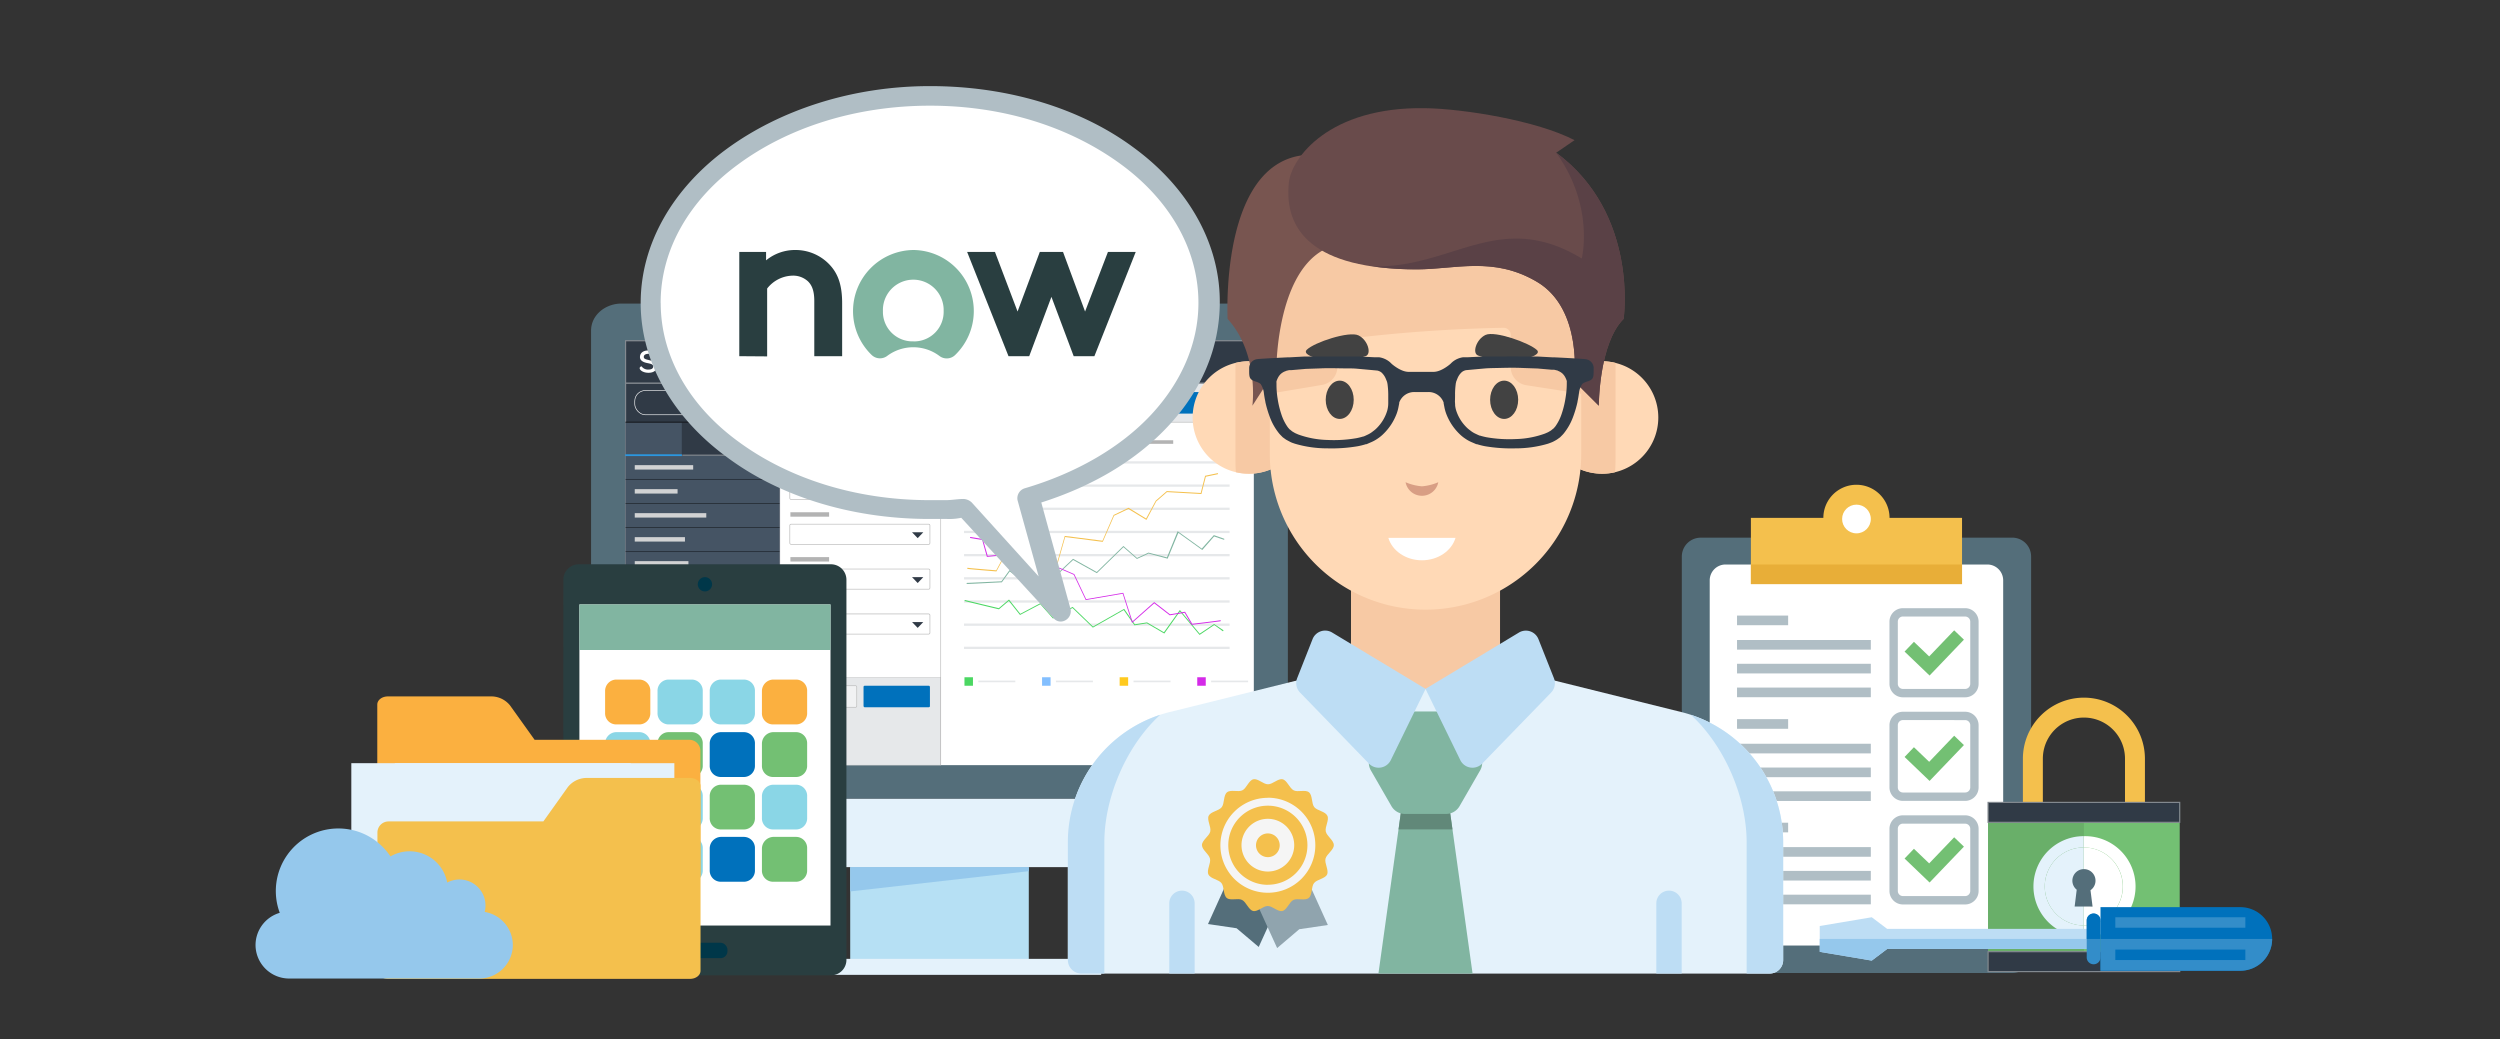 <svg xmlns="http://www.w3.org/2000/svg" viewBox="0 0 700 291"><rect x="0" y="0" width="700" height="291" fill="#333333" stroke="none"/><defs><style>.cls-1{fill:#546e7a;}.cls-2{fill:#e4f2fb;}.cls-3{fill:#b6e0f4;}.cls-4{fill:#95c8ec;}.cls-5{fill:#fff;}.cls-25,.cls-6,.cls-7{fill:#e6e8ea;}.cls-15,.cls-20,.cls-22,.cls-23,.cls-24,.cls-6,.cls-7{stroke:#b3b3b3;}.cls-11,.cls-12,.cls-13,.cls-14,.cls-15,.cls-16,.cls-19,.cls-20,.cls-22,.cls-23,.cls-24,.cls-6,.cls-7,.cls-8{stroke-miterlimit:10;}.cls-15,.cls-6{stroke-width:0.16px;}.cls-7{stroke-width:0.09px;}.cls-10,.cls-8{fill:#303a46;}.cls-13,.cls-8{stroke:#838990;}.cls-11,.cls-13,.cls-8{stroke-width:0.33px;}.cls-9{fill:#455464;}.cls-11,.cls-12,.cls-13,.cls-14,.cls-15,.cls-16,.cls-19,.cls-20,.cls-24{fill:none;}.cls-11,.cls-12{stroke:#181d23;}.cls-12,.cls-16,.cls-22,.cls-24{stroke-width:0.17px;}.cls-14{stroke:#2b97e0;}.cls-14,.cls-19{stroke-width:0.5px;}.cls-16{stroke:#fff;}.cls-17{fill:#d1d2d3;}.cls-18{fill:#b3b3b3;}.cls-19{stroke:#303a46;}.cls-20{stroke-width:0.26px;}.cls-21{fill:#0071bc;}.cls-22,.cls-23{fill:#f1f2f3;}.cls-23{stroke-width:0.16px;}.cls-26{fill:#81b5a1;}.cls-27{fill:#4bd762;}.cls-28{fill:#f4c04d;}.cls-29{fill:#d42ae8;}.cls-30{fill:#83bfff;}.cls-31{fill:#ffca1f;}.cls-32{fill:#c5272f;}.cls-33{fill:#b0bec5;}.cls-34{fill:#e8ae38;}.cls-35{fill:#73c073;}.cls-36{fill:#293e40;}.cls-37{fill:#003749;}.cls-38{fill:#69af69;}.cls-39{fill:#bdddf4;}.cls-40{fill:#338dc9;}.cls-41{fill:#fbb040;}.cls-42{fill:#8ad6e6;}.cls-43{fill:#618879;}.cls-44{fill:#f7c9a4;}.cls-45{fill:#ffd9b6;}.cls-46{fill:#90a4ae;}.cls-47{fill:#f5f5f5;}.cls-48{fill:#424242;}.cls-49{fill:#d89e84;}.cls-50{fill:#785550;}.cls-51{fill:#694b4b;}.cls-52{fill:#5a4146;}</style></defs><title>ServiceNow consulting</title><g id="Layer_2" data-name="Layer 2"><path class="cls-1" d="M360.61,92.58A7.26,7.26,0,0,0,353.07,85H174c-4.43,0-8.5,3.15-8.5,7.58V223.67h195.1Z"/><path class="cls-2" d="M165.52,223.67v11.55c0,4.43,4.07,7.58,8.5,7.58H353.07a7.26,7.26,0,0,0,7.54-7.58V223.67Z"/><rect class="cls-3" x="238.06" y="242.8" width="50" height="25.83"/><polygon class="cls-4" points="288.06 243.93 238.06 249.6 238.06 242.8 288.06 242.8 288.06 243.93"/><rect class="cls-2" x="217.81" y="268.48" width="90.52" height="4.48"/><rect class="cls-5" x="175.16" y="95.41" width="175.91" height="118.83"/><rect class="cls-6" x="218.26" y="107.43" width="132.81" height="10.78"/><rect class="cls-7" x="218.26" y="189.63" width="45.15" height="24.6"/><rect class="cls-8" x="175.16" y="107.26" width="43.1" height="106.98"/><rect class="cls-9" x="175.16" y="127.45" width="43.1" height="40.37"/><rect class="cls-9" x="175.16" y="118.21" width="15.74" height="9.24"/><rect class="cls-10" x="191.04" y="118.21" width="15.74" height="9.24"/><rect class="cls-10" x="206.91" y="118.21" width="11.34" height="9.24"/><rect class="cls-8" x="175.16" y="95.41" width="175.91" height="11.85"/><line class="cls-11" x1="175.16" y1="118.21" x2="218.26" y2="118.21"/><line class="cls-12" x1="175.16" y1="134.2" x2="218.26" y2="134.2"/><line class="cls-12" x1="175.16" y1="140.96" x2="218.26" y2="140.96"/><line class="cls-12" x1="175.16" y1="147.72" x2="218.26" y2="147.72"/><line class="cls-12" x1="175.16" y1="154.48" x2="218.26" y2="154.48"/><line class="cls-12" x1="175.16" y1="161.23" x2="218.26" y2="161.23"/><line class="cls-12" x1="175.16" y1="167.99" x2="218.26" y2="167.99"/><line class="cls-12" x1="175.16" y1="174.75" x2="218.26" y2="174.75"/><line class="cls-12" x1="175.16" y1="181.5" x2="218.26" y2="181.5"/><line class="cls-12" x1="175.16" y1="188.26" x2="218.26" y2="188.26"/><line class="cls-12" x1="175.16" y1="195.02" x2="218.26" y2="195.02"/><line class="cls-13" x1="191.04" y1="127.45" x2="218.26" y2="127.45"/><line class="cls-14" x1="175.06" y1="127.45" x2="190.93" y2="127.45"/><line class="cls-15" x1="263.41" y1="118.21" x2="263.41" y2="214.24"/><line class="cls-15" x1="218.26" y1="127.45" x2="263.41" y2="127.45"/><rect class="cls-16" x="177.73" y="109.34" width="37.55" height="6.8" rx="2.98" ry="2.98"/><rect class="cls-17" x="177.73" y="130.24" width="16.36" height="1.24"/><rect class="cls-10" x="227.05" y="112.11" width="16.36" height="1.24"/><rect class="cls-18" x="221.31" y="130.86" width="10.84" height="1.24"/><rect class="cls-18" x="221.31" y="122.28" width="5.5" height="1"/><rect class="cls-17" x="177.73" y="136.96" width="11.99" height="1.24"/><rect class="cls-17" x="177.73" y="143.68" width="20.03" height="1.24"/><rect class="cls-17" x="177.73" y="150.4" width="14.06" height="1.24"/><rect class="cls-17" x="177.73" y="157.12" width="15.03" height="1.24"/><rect class="cls-17" x="177.73" y="163.84" width="16.36" height="1.24"/><rect class="cls-17" x="181.38" y="170.56" width="18.82" height="1.24"/><rect class="cls-17" x="181.38" y="177.28" width="12.43" height="1.24"/><rect class="cls-17" x="181.38" y="184" width="16.36" height="1.24"/><rect class="cls-17" x="181.38" y="190.72" width="18.04" height="1.24"/><polyline class="cls-19" points="224.07 110.11 221.31 112.87 224.13 115.69"/><polyline class="cls-20" points="228.46 125.25 230.59 123.03 228.41 120.78"/><rect class="cls-18" x="232.21" y="122.28" width="5.5" height="1"/><polyline class="cls-20" points="239.36 125.25 241.49 123.03 239.31 120.78"/><rect class="cls-18" x="243.11" y="122.28" width="5.5" height="1"/><rect class="cls-18" x="254.2" y="122.28" width="5.5" height="1"/><rect class="cls-18" x="302.1" y="123.27" width="26.4" height="1"/><polyline class="cls-20" points="250.26 125.25 252.39 123.03 250.21 120.78"/><rect class="cls-21" x="323.07" y="109.78" width="21.22" height="6.02" rx="0.33" ry="0.33"/><rect class="cls-22" x="298.37" y="109.78" width="21.22" height="6.02" rx="0.33" ry="0.33"/><rect class="cls-21" x="241.79" y="192.01" width="18.59" height="6.02" rx="0.31" ry="0.31"/><rect class="cls-23" x="221.31" y="192.01" width="18.59" height="6.02" rx="0.31" ry="0.31"/><line class="cls-24" x1="312.13" y1="109.78" x2="312.13" y2="115.69"/><polygon class="cls-10" points="315.66 113.77 317.24 112.13 314.09 112.13 315.66 113.77"/><polygon class="cls-10" points="256.95 138.12 258.52 136.47 255.37 136.47 256.95 138.12"/><rect class="cls-24" x="221.15" y="134.2" width="39.23" height="5.64" rx="0.33" ry="0.33"/><rect class="cls-18" x="221.31" y="143.43" width="10.84" height="1.24"/><polygon class="cls-10" points="256.95 150.68 258.52 149.04 255.37 149.04 256.95 150.68"/><rect class="cls-24" x="221.15" y="146.77" width="39.23" height="5.64" rx="0.33" ry="0.33"/><rect class="cls-18" x="221.31" y="155.99" width="10.84" height="1.24"/><polygon class="cls-10" points="256.95 163.25 258.52 161.6 255.37 161.6 256.95 163.25"/><rect class="cls-24" x="221.15" y="159.33" width="39.23" height="5.64" rx="0.33" ry="0.33"/><rect class="cls-18" x="221.31" y="168.56" width="10.84" height="1.24"/><polygon class="cls-10" points="256.95 175.81 258.52 174.17 255.37 174.17 256.95 175.81"/><rect class="cls-24" x="221.15" y="171.9" width="39.23" height="5.64" rx="0.33" ry="0.33"/><rect class="cls-25" x="269.92" y="181.08" width="74.37" height="0.64"/><rect class="cls-25" x="269.92" y="174.59" width="74.37" height="0.64"/><rect class="cls-25" x="269.92" y="168.1" width="74.37" height="0.64"/><rect class="cls-25" x="269.93" y="161.61" width="74.36" height="0.64"/><rect class="cls-25" x="269.93" y="155.12" width="74.36" height="0.64"/><rect class="cls-25" x="269.92" y="148.63" width="74.37" height="0.64"/><rect class="cls-25" x="269.92" y="142.14" width="74.37" height="0.64"/><rect class="cls-25" x="269.92" y="135.65" width="74.37" height="0.64"/><rect class="cls-25" x="269.92" y="129.16" width="74.37" height="0.64"/><path class="cls-26" d="M336.63,154l-.08-.06-6.61-4.75-3,7.24L321.6,155l-3.26,1.51-3.77-3.3-7.43,7.25-.07,0-6.6-3.67-4.7,4.41-4.26-2.83-4.91,4.55L282.73,160l-2.21,3.05h-.06c-.38,0-9.32.49-9.69.46a.14.14,0,0,1-.12-.16.13.13,0,0,1,.14-.14c.28,0,6.37-.29,9.61-.45l2.28-3.16,3.89,3,4.9-4.54,4.26,2.83,4.69-4.4.07,0,6.6,3.67,7.46-7.28,3.82,3.34,3.2-1.49h0l5.17,1.34,3-7.33,6.76,4.87,3.38-3.78,2.84,1a.15.15,0,0,1,.09.19.13.13,0,0,1-.16.1l-2.7-.91Z"/><path class="cls-27" d="M335.88,177.78l-.07-.08-5.42-6.48L326,177.39l-4.88-2.85-3.47.55-3-4.27L306,175.74l-.06-.06-5.64-5.44-5.46,2.95-3.54-4-5.7,3-3.13-3.93-2.76,2.34h-.05c-.37-.09-9.13-2.17-9.48-2.3a.16.16,0,0,1-.08-.19.12.12,0,0,1,.16-.1c.27.1,6.23,1.53,9.4,2.28l2.86-2.42,3.16,4,5.68-3,3.54,4,5.44-2.94.06.06,5.64,5.44,8.72-4.95,3,4.32,3.41-.53,0,0,4.73,2.76,4.46-6.24,5.55,6.64,4.05-2.71,2.56,1.73a.16.16,0,0,1,0,.21.12.12,0,0,1-.17.06L340,175Z"/><path class="cls-28" d="M336.4,138.32h-.1l-9.55-.53-3,2.61L321,145.58l-.11-.07-4.94-3-4,1.9-3.17,7.3h-.09l-10.44-1.34-2.39,8.37-.14-.12-6.31-5.16L285.14,157l-4.24-.53L279,160H279c-.79-.06-7.72-.61-8.08-.72a.16.16,0,0,1-.09-.19.13.13,0,0,1,.16-.11c.25.08,4.86.46,7.95.71l1.87-3.48,4.3.54,4.35-3.63,6.32,5.17,2.35-8.22h.1l10.46,1.34,3.13-7.22,4.15-2,.05,0,4.89,3,2.7-5,3.09-2.69h0l9.5.53,1.23-4.83.08,0,3.39-.71a.13.13,0,0,1,.15.12.15.15,0,0,1-.11.18l-3.31.69Z"/><path class="cls-29" d="M276.33,155.92h.1l9.42-.92,3,2.46,2.9,5,.1-.07,4.79-3.18,4,1.72L304,168h.09l10.27-1.76,2.61,8.18.14-.12,6.08-5.37,4.34,3.36,4.17-.7,1.95,3.36h.08c.78-.09,7.6-.92,8-1a.16.16,0,0,0,.08-.19.13.13,0,0,0-.16-.1c-.25.09-4.79.66-7.83,1l-2-3.37-4.23.71-4.41-3.42L317.08,174l-2.57-8-.1,0-10.29,1.76-3.31-7-4.16-1.8-.05,0-4.74,3.15-2.81-4.85-3.14-2.53h0l-9.36.91-1.36-4.73h-.08l-3.36-.56a.13.13,0,0,0-.14.13.15.15,0,0,0,.11.17l3.29.55Z"/><rect class="cls-27" x="270.05" y="189.63" width="2.38" height="2.38"/><rect class="cls-25" x="273.93" y="190.57" width="10.36" height="0.46"/><rect class="cls-30" x="291.78" y="189.63" width="2.38" height="2.38"/><rect class="cls-25" x="295.66" y="190.57" width="10.36" height="0.46"/><rect class="cls-31" x="313.5" y="189.63" width="2.38" height="2.38"/><rect class="cls-25" x="317.39" y="190.57" width="10.36" height="0.46"/><rect class="cls-29" x="335.23" y="189.63" width="2.38" height="2.38"/><rect class="cls-25" x="339.11" y="190.57" width="10.36" height="0.46"/><path class="cls-5" d="M181.78,100.84c-1.07-.25-1.52-.37-1.52-.91s.49-.86,1.32-.86a1.91,1.91,0,0,1,1.6.78l0,0h0c.12,0,.53-.16.53-.53s-.78-1.19-2.22-1.19-2.3.74-2.3,1.85,1.19,1.52,2.1,1.69c1.07.21,1.6.37,1.6.95s-.49.86-1.36.86a2.18,2.18,0,0,1-1.89-.91l0,0h0c-.12,0-.53.16-.53.53,0,.53.95,1.28,2.47,1.28s2.35-.74,2.35-1.85-1.23-1.48-2.18-1.69"/><path class="cls-5" d="M187.33,98.21a3,3,0,0,0-3,3.13,3,3,0,0,0,3,3.09c1.56,0,2.51-.91,2.51-1.4a.58.58,0,0,0-.53-.58c-.08,0-.08,0-.12,0a1.89,1.89,0,0,1-1.85,1,2,2,0,0,1-2.06-1.85h4.32c.21,0,.45,0,.45-.37v-.08a2.69,2.69,0,0,0-2.76-3m0,.91a1.69,1.69,0,0,1,1.73,1.65H185.4a2,2,0,0,1,1.93-1.65"/><path class="cls-5" d="M193,98.29a1.56,1.56,0,0,0-1.4.78c0-.45-.25-.7-.62-.7-.12,0-.37,0-.37.21v5.35c0,.33.16.49.45.49h.08c.29,0,.45-.16.45-.49v-2.26c0-1.11.25-2.43,1.32-2.43a1,1,0,0,1,.62.21l0,0h0c.12,0,.33-.21.33-.53s-.37-.66-.95-.66"/><path class="cls-5" d="M199.3,98.29c-.33,0-.49.16-.66.66l-1.6,4.2-1.6-4.2c-.21-.49-.37-.66-.7-.66a.66.66,0,0,0-.45.21.18.18,0,0,0,0,.21l2.14,5.31c.12.25.21.37.62.37s.58-.12.66-.37l2.1-5.31a.31.31,0,0,0,0-.16c0-.08-.12-.25-.41-.25"/><path class="cls-5" d="M200.74,98.33h-.08c-.29,0-.45.16-.45.49v5.06c0,.33.16.49.45.49h.08c.29,0,.45-.16.45-.49v-5.1a.41.41,0,0,0-.45-.45"/><path class="cls-5" d="M204.65,99.16a1.85,1.85,0,0,1,1.85,1.19.21.21,0,0,0,.16.08c.21,0,.58-.16.58-.49,0-.62-.86-1.69-2.55-1.69a3,3,0,0,0-3,3.09,3,3,0,0,0,3,3.13c1.73,0,2.55-1.07,2.55-1.69,0-.33-.37-.49-.58-.49a.21.21,0,0,0-.16.08,1.8,1.8,0,0,1-1.85,1.19,2.21,2.21,0,0,1,0-4.4"/><path class="cls-5" d="M210.62,98.21a3,3,0,0,0-3,3.13,3,3,0,0,0,3,3.09c1.56,0,2.51-.91,2.51-1.4a.58.58,0,0,0-.53-.58c-.08,0-.08,0-.12,0a1.75,1.75,0,0,1-1.81,1,2,2,0,0,1-2.06-1.85H213c.21,0,.45,0,.45-.37v-.08a2.8,2.8,0,0,0-2.8-3m0,.91a1.69,1.69,0,0,1,1.73,1.65h-3.66a1.94,1.94,0,0,1,1.93-1.65"/><path class="cls-32" d="M217.12,98.33a2.29,2.29,0,0,0-1.81.82.78.78,0,0,0-.82-.74c-.16,0-.53.08-.53.25v5.1c0,.45.21.66.62.66h.16a.58.58,0,0,0,.62-.66v-3.29a1.6,1.6,0,0,1,1.48-.91c.74,0,1.19.53,1.19,1.44v2.76c0,.45.21.66.62.66h.12a.58.58,0,0,0,.62-.66v-2.88a2.19,2.19,0,0,0-2.26-2.55"/><path class="cls-32" d="M234.27,98.7a1,1,0,0,0-.74-.33.7.7,0,0,0-.7.7l-.78,3.54-.95-3c-.08-.33-.37-.49-.82-.49s-.74.16-.82.49l-.95,3-.78-3.58c-.12-.66-.53-.7-.74-.7a1.26,1.26,0,0,0-.78.33.32.32,0,0,0,0,.12l1.44,5.1c.12.41.45.45.82.45s.7-.12.82-.49l1-3.13,1,3.13c.12.37.33.49.82.49s.7,0,.82-.45l1.4-5.1s0-.08,0-.12"/><path class="cls-32" d="M225.8,99.9a1.67,1.67,0,0,0-.21-.37,1.33,1.33,0,0,0-.37-.33.75.75,0,0,0-1,.33.26.26,0,0,0,0,.25,1.67,1.67,0,0,1,.21.37c0,.08.08.12.12.21a2.44,2.44,0,0,1,.21.95,1.76,1.76,0,0,1-1.77,1.89,1.8,1.8,0,0,1-1.77-1.93,2.29,2.29,0,0,1,.21-.95.74.74,0,0,1,.21-.29c0-.08.12-.16.16-.25a.26.26,0,0,0,0-.25.76.76,0,0,0-1-.33,1.31,1.31,0,0,0-.41.41l-.12.25a3.16,3.16,0,0,0-.29,1.4,3.09,3.09,0,1,0,6.17,0,5,5,0,0,0-.37-1.4"/><path class="cls-32" d="M223,98.17H223c-.37,0-.58.25-.58.74v2.43c0,.45.21.7.58.7H223c.37,0,.58-.25.58-.7V98.91c0-.49-.21-.74-.58-.74"/></g><g id="Layer_3" data-name="Layer 3"><path class="cls-1" d="M525.07,150.55h-48.9a5.28,5.28,0,0,0-5.26,5.27V267.18a5.28,5.28,0,0,0,5.26,5.26h87.28a5.28,5.28,0,0,0,5.26-5.26V155.81a5.28,5.28,0,0,0-5.26-5.27Z"/><path class="cls-5" d="M556.47,158.06H483.14a4.44,4.44,0,0,0-4.42,4.42v97.84a4.44,4.44,0,0,0,4.42,4.42h73.33a4.44,4.44,0,0,0,4.42-4.42V162.48A4.44,4.44,0,0,0,556.47,158.06Z"/><path class="cls-28" d="M529.07,145a9.26,9.26,0,0,0-18.53,0H490.25v18.53h59.12V145Z"/><circle class="cls-5" cx="519.81" cy="145.32" r="4.02"/><path class="cls-33" d="M550.24,224.25H532.82a3.78,3.78,0,0,1-3.77-3.77V203.06a3.78,3.78,0,0,1,3.77-3.77h17.42a3.78,3.78,0,0,1,3.77,3.77v17.42A3.78,3.78,0,0,1,550.24,224.25Zm-17.42-22.63a1.43,1.43,0,0,0-1.43,1.43v17.42a1.43,1.43,0,0,0,1.43,1.43h17.42a1.43,1.43,0,0,0,1.43-1.43V203.06a1.43,1.43,0,0,0-1.43-1.43Z"/><path class="cls-33" d="M550.24,253.25H532.82a3.78,3.78,0,0,1-3.77-3.77V232.06a3.78,3.78,0,0,1,3.77-3.77h17.42a3.78,3.78,0,0,1,3.77,3.77v17.42A3.78,3.78,0,0,1,550.24,253.25Zm-17.42-22.63a1.43,1.43,0,0,0-1.43,1.43v17.42a1.43,1.43,0,0,0,1.43,1.43h17.42a1.43,1.43,0,0,0,1.43-1.43V232.06a1.43,1.43,0,0,0-1.43-1.43Z"/><rect class="cls-34" x="490.25" y="158.06" width="59.12" height="5.49"/><rect class="cls-33" x="486.37" y="172.36" width="14.31" height="2.7"/><rect class="cls-33" x="486.37" y="179.2" width="37.46" height="2.7"/><rect class="cls-33" x="486.37" y="185.86" width="37.46" height="2.7"/><rect class="cls-33" x="486.37" y="192.52" width="37.46" height="2.7"/><rect class="cls-33" x="486.37" y="208.25" width="37.46" height="2.7"/><rect class="cls-33" x="486.37" y="214.91" width="37.46" height="2.7"/><rect class="cls-33" x="486.37" y="221.57" width="37.46" height="2.7"/><rect class="cls-33" x="486.37" y="237.19" width="37.46" height="2.7"/><rect class="cls-33" x="486.37" y="243.85" width="37.46" height="2.7"/><rect class="cls-33" x="486.37" y="250.51" width="37.46" height="2.7"/><rect class="cls-33" x="486.37" y="201.36" width="14.31" height="2.7"/><rect class="cls-33" x="486.37" y="230.36" width="14.31" height="2.7"/><path class="cls-35" d="M540.28,218.66l-7-6.71,2.62-2.73,4.27,4.09,7-7.31,2.73,2.62Z"/><path class="cls-35" d="M540.28,189.15l-7-6.71,2.62-2.73,4.27,4.09,7-7.31,2.73,2.62Z"/><path class="cls-35" d="M540.28,247.1l-7-6.71,2.62-2.73,4.27,4.09,7-7.31,2.73,2.62Z"/><path class="cls-33" d="M550.24,195.25H532.82a3.78,3.78,0,0,1-3.77-3.77V174.06a3.78,3.78,0,0,1,3.77-3.77h17.42a3.78,3.78,0,0,1,3.77,3.77v17.42A3.78,3.78,0,0,1,550.24,195.25Zm-17.42-22.63a1.43,1.43,0,0,0-1.43,1.43v17.42a1.43,1.43,0,0,0,1.43,1.43h17.42a1.43,1.43,0,0,0,1.43-1.43V174.06a1.43,1.43,0,0,0-1.43-1.43Z"/><g id="_Group_" data-name="&lt;Group&gt;"><path id="_Path_" data-name="&lt;Path&gt;" class="cls-5" d="M260.41,27c43.07,0,78.1,26,78.1,57.86,0,25-21,46-50.63,54.25l8.88,32.55-26.3-29.26c-3.29.33-6.9.66-10.19.66-43.07,0-77.92-26-77.92-57.86C182.35,52.93,217.34,27,260.41,27Z"/><path class="cls-33" d="M179.39,84.82c0,16.77,9.21,32.22,24,43.07,14.39,10.8,34.32,17.35,56.55,17.42h5.26a16,16,0,0,0,3.95-.33l26,28.27a2.56,2.56,0,0,0,2.63.66,2.92,2.92,0,0,0,2-3.29l-8.22-29.92c14.47-4.6,26.63-11.84,35.51-21.37,9.21-9.86,14.47-21.7,14.47-34.85,0-16.77-9.21-32.22-24-43.07C303,30.58,282.76,24.11,260.41,24.11c-22,0-42.22,6.79-57,17.64S179.39,68.05,179.39,84.82Zm5.59,0c0-15.12,8.22-28.93,21.7-38.79,13.81-10.19,32.69-16.44,53.73-16.44S300,35.84,313.86,46c13.48,9.86,21.7,23.67,21.7,38.79,0,11.51-4.93,22.36-13.15,31.23-8.55,9.21-21,16.44-35.51,20.71a2.92,2.92,0,0,0-2,3.29l5.92,21.37L272.1,140.71a3.55,3.55,0,0,0-2.3-1c-1.64,0-3.29.33-4.93.33h-4.6c-21,0-39.78-6.25-53.59-16.44C193.2,113.75,185,99.94,185,84.82Z"/></g><g id="Layer_2-2" data-name="Layer 2"><g id="Layer_1-2" data-name="Layer 1-2"><path class="cls-36" d="M207,99.73V70.55h7.5V72.9A12.77,12.77,0,0,1,222.73,70a13.07,13.07,0,0,1,10.07,4.69c1.9,2.29,3,5.23,3,10.23V99.73H228V84.27c0-2.85-.66-4.39-1.74-5.47a6.13,6.13,0,0,0-4.38-1.62,9.3,9.3,0,0,0-7.08,3.61v19Z"/><path class="cls-26" d="M255.86,70A17.1,17.1,0,0,0,244.07,99.4a3.36,3.36,0,0,0,4.38.23,12.21,12.21,0,0,1,14.54,0,3.37,3.37,0,0,0,4.45-.23A17.1,17.1,0,0,0,255.86,70m-.09,25.58a8.28,8.28,0,0,1-8.55-8q0-.24,0-.48a8.5,8.5,0,0,1,17-.57q0,.28,0,.57a8.27,8.27,0,0,1-8,8.49h-.44"/><polygon class="cls-36" points="288.18 99.73 282.38 99.73 270.8 70.55 278.59 70.55 284.92 87.23 291.14 70.55 297.65 70.55 303.82 87.23 310.22 70.55 318 70.55 306.43 99.73 300.63 99.73 294.4 83.12 288.18 99.73"/></g></g><path class="cls-36" d="M157.74,162.32A4.32,4.32,0,0,1,162,158h70.69a4.33,4.33,0,0,1,4.31,4.32V268.78a4.32,4.32,0,0,1-4.31,4.31H162a4.32,4.32,0,0,1-4.31-4.31Z"/><rect class="cls-37" x="191.1" y="263.97" width="12.59" height="4.31" rx="1.92" ry="1.92"/><path class="cls-37" d="M197.38,165.6a2,2,0,0,1,0-4,2,2,0,1,1,0,4Z"/><rect class="cls-5" x="162.23" y="169.24" width="70.31" height="89.91"/><rect class="cls-26" x="162.23" y="169.24" width="70.31" height="12.76"/><path class="cls-28" d="M583.49,195.34a17.1,17.1,0,0,0-17.08,17.08v19.94H572V212.42a11.5,11.5,0,0,1,23,0v19.94h5.58V212.42A17.1,17.1,0,0,0,583.49,195.34Z"/><rect class="cls-35" x="556.66" y="224.67" width="53.66" height="47.38"/><rect class="cls-38" x="556.66" y="224.67" width="26.83" height="47.38"/><rect class="cls-8" x="556.66" y="224.67" width="53.66" height="5.58"/><rect class="cls-8" x="556.66" y="266.47" width="53.66" height="5.58"/><path class="cls-2" d="M572.53,248.21a10.92,10.92,0,0,1,10.92-10.92v-3.17a14.08,14.08,0,0,0,0,28.17v-3.17A10.92,10.92,0,0,1,572.53,248.21Z"/><path class="cls-5" d="M583.49,234.12h0v3.17a10.92,10.92,0,0,1,0,21.84v3.17h0a14.09,14.09,0,1,0,0-28.17Z"/><path class="cls-5" d="M594.37,248.21a10.92,10.92,0,0,0-10.92-10.92v21.84A10.92,10.92,0,0,0,594.37,248.21Z"/><path class="cls-2" d="M572.53,248.21a10.92,10.92,0,0,0,10.92,10.92V237.29A10.92,10.92,0,0,0,572.53,248.21Z"/><path class="cls-1" d="M580.9,253.83l.58-4.71a3.24,3.24,0,1,1,3.86.14l.58,4.58Z"/><polygon class="cls-39" points="509.53 266.52 524.09 268.97 528.41 265.71 584.35 265.71 584.35 260.09 528.41 260.09 524.09 256.83 509.53 259.28 509.53 266.52"/><polygon class="cls-4" points="509.53 262.9 509.53 266.52 524.09 268.97 528.41 265.71 584.35 265.71 584.35 262.9 509.53 262.9"/><path class="cls-21" d="M627.29,271.8H588.14V254h39.16a8.9,8.9,0,0,1,8.9,8.9h0A8.9,8.9,0,0,1,627.29,271.8Z"/><rect class="cls-40" x="592.29" y="256.83" width="36.41" height="2.93"/><path class="cls-40" d="M588.14,271.8h39.16a8.9,8.9,0,0,0,8.9-8.9H588.14Z"/><rect class="cls-21" x="592.29" y="265.88" width="36.41" height="2.93"/><path class="cls-40" d="M586.21,270h0a1.93,1.93,0,0,1-1.93-1.93V257.72a1.93,1.93,0,0,1,1.93-1.93h0a1.93,1.93,0,0,1,1.93,1.93v10.36A1.93,1.93,0,0,1,586.21,270Z"/><path class="cls-21" d="M588.14,257.72a1.93,1.93,0,0,0-3.86,0v5.18h3.86Z"/><path class="cls-41" d="M216.43,190.28h6.48a3.11,3.11,0,0,1,3.09,3.25v6.06a3.11,3.11,0,0,1-3.09,3.25h-6.48a3.11,3.11,0,0,1-3.09-3.25v-6.06A3.25,3.25,0,0,1,216.43,190.28Z"/><path class="cls-42" d="M201.81,190.28h6.48a3.11,3.11,0,0,1,3.09,3.25v6.06a3.11,3.11,0,0,1-3.09,3.25h-6.48a3.11,3.11,0,0,1-3.09-3.25v-6.06A3.18,3.18,0,0,1,201.81,190.28Z"/><path class="cls-42" d="M187.2,190.28h6.48a3.11,3.11,0,0,1,3.09,3.25v6.06a3.11,3.11,0,0,1-3.09,3.25H187.2a3.11,3.11,0,0,1-3.09-3.25v-6.06A3.11,3.11,0,0,1,187.2,190.28Z"/><path class="cls-41" d="M172.48,190.28H179a3.11,3.11,0,0,1,3.09,3.25v6.06a3.11,3.11,0,0,1-3.09,3.25h-6.48a3.11,3.11,0,0,1-3.09-3.25v-6.06A3.18,3.18,0,0,1,172.48,190.28Z"/><path class="cls-35" d="M216.43,205h6.48a3.11,3.11,0,0,1,3.09,3.25v6.06a3.11,3.11,0,0,1-3.09,3.25h-6.48a3.11,3.11,0,0,1-3.09-3.25v-6.06A3.25,3.25,0,0,1,216.43,205Z"/><path class="cls-21" d="M201.81,205h6.48a3.11,3.11,0,0,1,3.09,3.25v6.06a3.11,3.11,0,0,1-3.09,3.25h-6.48a3.11,3.11,0,0,1-3.09-3.25v-6.06A3.18,3.18,0,0,1,201.81,205Z"/><path class="cls-35" d="M187.2,205h6.48a3.11,3.11,0,0,1,3.09,3.25v6.06a3.11,3.11,0,0,1-3.09,3.25H187.2a3.11,3.11,0,0,1-3.09-3.25v-6.06A3.11,3.11,0,0,1,187.2,205Z"/><path class="cls-42" d="M172.48,205H179a3.11,3.11,0,0,1,3.09,3.25v6.06a3.11,3.11,0,0,1-3.09,3.25h-6.48a3.11,3.11,0,0,1-3.09-3.25v-6.06A3.18,3.18,0,0,1,172.48,205Z"/><path class="cls-42" d="M216.43,219.72h6.48A3.11,3.11,0,0,1,226,223V229a3.11,3.11,0,0,1-3.09,3.25h-6.48a3.11,3.11,0,0,1-3.09-3.25V223A3.25,3.25,0,0,1,216.43,219.72Z"/><path class="cls-35" d="M201.81,219.72h6.48a3.11,3.11,0,0,1,3.09,3.25V229a3.11,3.11,0,0,1-3.09,3.25h-6.48a3.11,3.11,0,0,1-3.09-3.25V223A3.18,3.18,0,0,1,201.81,219.72Z"/><path class="cls-42" d="M187.2,219.72h6.48a3.11,3.11,0,0,1,3.09,3.25V229a3.11,3.11,0,0,1-3.09,3.25H187.2a3.11,3.11,0,0,1-3.09-3.25V223A3.11,3.11,0,0,1,187.2,219.72Z"/><path class="cls-41" d="M172.48,219.72H179a3.11,3.11,0,0,1,3.09,3.25V229a3.11,3.11,0,0,1-3.09,3.25h-6.48A3.11,3.11,0,0,1,169.4,229V223A3.18,3.18,0,0,1,172.48,219.72Z"/><path class="cls-35" d="M216.43,234.33h6.48a3.11,3.11,0,0,1,3.09,3.25v6.06a3.11,3.11,0,0,1-3.09,3.25h-6.48a3.11,3.11,0,0,1-3.09-3.25v-6.06A3.33,3.33,0,0,1,216.43,234.33Z"/><path class="cls-21" d="M201.81,234.33h6.48a3.11,3.11,0,0,1,3.09,3.25v6.06a3.11,3.11,0,0,1-3.09,3.25h-6.48a3.11,3.11,0,0,1-3.09-3.25v-6.06A3.25,3.25,0,0,1,201.81,234.33Z"/><path class="cls-42" d="M187.2,234.33h6.48a3.11,3.11,0,0,1,3.09,3.25v6.06a3.11,3.11,0,0,1-3.09,3.25H187.2a3.11,3.11,0,0,1-3.09-3.25v-6.06A3.18,3.18,0,0,1,187.2,234.33Z"/><path class="cls-35" d="M172.48,234.33H179a3.11,3.11,0,0,1,3.09,3.25v6.06a3.11,3.11,0,0,1-3.09,3.25h-6.48a3.11,3.11,0,0,1-3.09-3.25v-6.06A3.25,3.25,0,0,1,172.48,234.33Z"/><path class="cls-41" d="M137.9,195a6.79,6.79,0,0,1,4.92,2.53l6.87,9.61H193a3.11,3.11,0,0,1,3.11,3.11v34.83c0,1.26-1.31,2.28-2.93,2.28h-84.6c-1.62,0-2.94-1-2.94-2.28V197.28c0-1.26,1.31-2.28,2.94-2.28Z"/><rect class="cls-2" x="98.37" y="213.69" width="78.25" height="25.04"/><path class="cls-2" d="M188.82,213.69H110.57v25h78.25v-25Z"/><path class="cls-28" d="M163.93,217.83a6.79,6.79,0,0,0-4.92,2.53L152.14,230H108.79a3.11,3.11,0,0,0-3.11,3.11v38.69c0,1.26,1.31,2.28,2.93,2.28h84.6c1.62,0,2.94-1,2.94-2.28V220.11c0-1.26-1.31-2.28-2.94-2.28Z"/><path class="cls-4" d="M135.71,255.34a7.28,7.28,0,0,0-10.49-8.22,10.71,10.71,0,0,0-15.89-7.32,17.51,17.51,0,0,0-31,15.79,9.43,9.43,0,0,0-6.78,9h0a9.42,9.42,0,0,0,9.4,9.4h53.24a9.42,9.42,0,0,0,9.4-9.4h0A9.42,9.42,0,0,0,135.71,255.34Z"/><path class="cls-2" d="M299,235.81v33a3.79,3.79,0,0,0,3.79,3.79H495.5a3.79,3.79,0,0,0,3.79-3.79v-33a37.53,37.53,0,0,0-28.5-36.43L419,186.52H379.3l-51.82,12.86A37.53,37.53,0,0,0,299,235.81Z"/><polygon class="cls-26" points="385.96 272.59 412.32 272.59 406.69 232.23 405.61 224.53 392.66 224.53 391.59 232.23 385.96 272.59"/><polygon class="cls-43" points="391.59 232.23 406.69 232.23 405.61 224.53 392.66 224.53 391.59 232.23"/><path class="cls-39" d="M473.41,200.13c9.6,8.76,15.65,23.3,15.65,35.68v36.78h6.44a3.79,3.79,0,0,0,3.79-3.79v-33A37.52,37.52,0,0,0,473.41,200.13Z"/><path class="cls-39" d="M324.87,200.13c-9.6,8.76-15.65,23.3-15.65,35.68v36.78h-6.44A3.79,3.79,0,0,1,299,268.8v-33A37.52,37.52,0,0,1,324.87,200.13Z"/><path class="cls-26" d="M408.67,225.73l5.76-10a4.35,4.35,0,0,0,0-4.35l-5.76-10a4.35,4.35,0,0,0-3.77-2.17H393.38a4.35,4.35,0,0,0-3.77,2.17l-5.76,10a4.35,4.35,0,0,0,0,4.35l5.76,10a4.35,4.35,0,0,0,3.77,2.17H404.9A4.35,4.35,0,0,0,408.67,225.73Z"/><rect class="cls-44" x="378.28" y="154.29" width="41.73" height="38.66"/><path class="cls-45" d="M333.94,116.9a15.74,15.74,0,0,0,12.12,15.32,15.43,15.43,0,0,0,3.62.42,15.74,15.74,0,1,0-15.74-15.74Z"/><path class="cls-44" d="M345.93,101.61v26.78c0,1.29,0,2.57.14,3.83a15.43,15.43,0,0,0,3.62.42,15.74,15.74,0,1,0-3.76-31Z"/><path class="cls-45" d="M432.85,116.9a15.74,15.74,0,0,0,15.74,15.74,15.48,15.48,0,0,0,3.62-.42,15.74,15.74,0,0,0,.14-30.6,15.43,15.43,0,0,0-3.76-.46A15.74,15.74,0,0,0,432.85,116.9Z"/><path class="cls-44" d="M432.85,116.9a15.74,15.74,0,0,0,15.74,15.74,15.48,15.48,0,0,0,3.62-.42c.1-1.26.14-2.54.14-3.83V101.62a15.43,15.43,0,0,0-3.76-.46A15.74,15.74,0,0,0,432.85,116.9Z"/><path class="cls-45" d="M355.55,71.91v55.2a43.59,43.59,0,0,0,87.19,0V71.91Z"/><path class="cls-44" d="M355.55,61v49.22l14.63-2.45a5.14,5.14,0,0,0,4.29-5.07V96.94A2,2,0,0,1,376.18,95,423.61,423.61,0,0,1,421,91.78a2,2,0,0,1,2,2v9a5.14,5.14,0,0,0,4.35,5.08l15.36,2.4V61Z"/><path class="cls-39" d="M463.77,252.93v19.66h7.1V252.93a3.55,3.55,0,0,0-7.1,0Z"/><path class="cls-39" d="M327.4,252.93v19.66h7.1V252.93a3.55,3.55,0,0,0-7.1,0Z"/><path class="cls-39" d="M425.31,177.11l-26.17,15.77,9.74,19.94a3.79,3.79,0,0,0,6.12,1l19.31-19.9a3.79,3.79,0,0,0,.8-4L430.78,179A3.79,3.79,0,0,0,425.31,177.11Z"/><path class="cls-39" d="M373,177.11l26.17,15.77-9.74,19.94a3.79,3.79,0,0,1-6.12,1L364,193.9a3.79,3.79,0,0,1-.8-4L367.5,179A3.79,3.79,0,0,1,373,177.11Z"/><path class="cls-1" d="M338.24,258.73l8,1.18,6.2,5.24L364,239.75l-14.25-6.46Zm11.48-25.44"/><path class="cls-46" d="M360.28,233.55,371.8,259l-8,1.18-6.2,5.28L346,240l14.25-6.46Zm0,0"/><path class="cls-28" d="M336.54,236.65c0-1.37,2-2.51,2.33-3.8s-1-3.25-.44-4.43,2.84-1.37,3.65-2.4.44-3.32,1.48-4.17,3.1,0,4.28-.55,1.81-2.81,3.1-3.1,2.77,1.4,4.1,1.4,2.84-1.7,4.1-1.4,1.92,2.51,3.1,3.1,3.25-.3,4.28.55S367.18,225,368,226s3.06,1.18,3.66,2.4-.74,3.1-.44,4.43,2.25,2.44,2.25,3.8-2,2.51-2.33,3.8,1,3.25.44,4.43-2.84,1.37-3.65,2.4-.44,3.32-1.48,4.17-3.1,0-4.28.55-1.81,2.81-3.1,3.1-2.77-1.4-4.1-1.4-2.84,1.7-4.1,1.4-1.92-2.51-3.1-3.1-3.25.3-4.28-.55-.66-3.14-1.48-4.17-3.06-1.18-3.65-2.4.74-3.1.44-4.43-2.25-2.44-2.25-3.8Zm0,0"/><path class="cls-47" d="M355,229.27a7.38,7.38,0,1,0,7.38,7.38,7.38,7.38,0,0,0-7.38-7.38ZM355,240a3.32,3.32,0,1,1,3.32-3.32A3.31,3.31,0,0,1,355,240Zm0-16.61a13.29,13.29,0,1,0,13.29,13.29A13.28,13.28,0,0,0,355,223.36Zm0,24.36a11.08,11.08,0,1,1,11.08-11.08A11.06,11.06,0,0,1,355,247.73Zm0,0"/><ellipse class="cls-48" cx="421.16" cy="111.94" rx="3.93" ry="5.36"/><path class="cls-48" d="M413.86,99.55c-1.72-.64-.53-4.54,2.09-5.77S428.21,96,430.33,98,421.75,102.5,413.86,99.55Z"/><ellipse class="cls-48" cx="375.12" cy="111.94" rx="3.92" ry="5.36"/><path class="cls-48" d="M382.38,99.72c1.74-.61.63-4.53-2-5.81s-12.3,1.92-14.46,4S374.43,102.5,382.38,99.72Z"/><path class="cls-49" d="M398.14,136.17a14.54,14.54,0,0,0,4.58-1.15,4.66,4.66,0,0,1-9.16,0A14.54,14.54,0,0,0,398.14,136.17Z"/><path class="cls-5" d="M407.54,150.61c-1.07,3.6-4.87,6.27-9.4,6.27s-8.33-2.67-9.4-6.27Z"/><path class="cls-50" d="M378,45.47l-3.25,23c-14.86,3-17,26.29-17.31,32.95a6.85,6.85,0,0,1-1.1,3.39l-5.67,8.79s1.94-14.54-6.94-24.3C343.74,89.3,340.69,31.59,378,45.47Z"/><path class="cls-51" d="M440.87,39.25l-5.14,3.51C458.95,59.9,454.61,89.3,454.61,89.3c-6.94,6.94-6.94,24.3-6.94,24.3l-6.94-6.94s2.68-20.06-10.42-27.77c-12.15-7.16-22.78-3.47-33.63-3.47-29.08,0-37.21-11-35.8-24.3.73-6.9,11.29-21.29,38.19-20.83C409.92,30.47,430.31,33.76,440.87,39.25Z"/><path class="cls-52" d="M442.89,72.38s3.69-14.54-7.16-29.62C458.95,59.9,454.61,89.3,454.61,89.3c-6.94,6.94-6.94,24.3-6.94,24.3l-6.94-6.94s2.68-20.06-10.42-27.77c-12.15-7.16-22.78-3.47-33.63-3.47a85.34,85.34,0,0,1-12.52-.86C406.55,75.31,419.75,58.35,442.89,72.38Z"/><path class="cls-10" d="M349.77,103.08c0,1.7-.08,2.64.65,3.21s1.74.54,2.55,1.22a5.59,5.59,0,0,1,.91,2.47c.1.83.24,1.64.41,2.44v.09s0,0,0,0a30.67,30.67,0,0,0,1.31,4.39,16.28,16.28,0,0,0,2.52,4.43c.27.34.62.66.94,1l.06.06.13.11,0,0,.12.08.23.17.46.33c.4.23.84.46,1.26.68s.79.31,1.19.46a31.82,31.82,0,0,0,9.17,1.32,43.51,43.51,0,0,0,8.52-.6,20.3,20.3,0,0,0,2-.49l.25-.08.12,0,.06,0,.15-.06.43-.19.86-.37a10.13,10.13,0,0,0,1.76-1,10.3,10.3,0,0,0,1.52-1.25,15.47,15.47,0,0,0,3.74-5.74,11.43,11.43,0,0,0,.44-1.55l.25-1.27,0-.22h0a4.47,4.47,0,0,1,4.28-2.95h3.88a4.47,4.47,0,0,1,4.28,2.95h0l0,.22.25,1.27a11.43,11.43,0,0,0,.44,1.55,15.47,15.47,0,0,0,3.74,5.74,10.3,10.3,0,0,0,1.52,1.25,10.13,10.13,0,0,0,1.76,1l.86.37.43.19.15.06.06,0,.12,0,.25.08a20.3,20.3,0,0,0,2,.49,43.51,43.51,0,0,0,8.52.6,31.82,31.82,0,0,0,9.17-1.32c.4-.15.78-.28,1.19-.46s.86-.44,1.26-.68l.46-.33.23-.17.12-.08,0,0,.13-.11.06-.06c.31-.32.66-.64.94-1a16.28,16.28,0,0,0,2.52-4.43,30.67,30.67,0,0,0,1.31-4.39s0,0,0,0v-.09c.17-.8.31-1.62.41-2.44a5.59,5.59,0,0,1,.91-2.47c.82-.68,1.82-.66,2.55-1.22s.61-1.5.65-3.21a2.54,2.54,0,0,0-2.42-2.52c-1-.14-8.42-.5-8.42-.5l-.56,0-4.41-.24-4.09,0c-2.65-.06-5.2,0-7.55,0h-3.37l-3,.14-1.36.07-.64,0-.31,0h-.23l-.14,0h-.05a6.06,6.06,0,0,0-2.9,1.24,8,8,0,0,0-.64.6h0s-2.5,2.25-4.74,2.25h-7c-2.25,0-4.74-2.25-4.74-2.25h0a8,8,0,0,0-.64-.6,6.06,6.06,0,0,0-2.9-1.24h-.05l-.14,0h-.23l-.31,0-.64,0-1.36-.07-3-.14h-3.37c-2.35,0-4.9,0-7.55,0l-4.1,0-4.41.24-.56,0s-7.4.36-8.42.5A2.54,2.54,0,0,0,349.77,103.08Zm7.64,4.27c0-.21,0-.19,0-.28a.41.41,0,0,1,0-.19l0-.11a6.54,6.54,0,0,1,.32-.8,4.11,4.11,0,0,1,.87-1.25,4,4,0,0,1,1.22-.75c.11,0,.18-.09.33-.14l.53-.13.26-.06.13,0h0l.49,0,4.05-.35,4-.14c2.63-.13,5.07,0,7.32,0,1.13,0,2.2,0,3.24.11l3,.27,2.49.23a2.84,2.84,0,0,1,1.13.52,4.78,4.78,0,0,1,1.24,1.79c.24.54.4,1,.39,1l0,.12a1.71,1.71,0,0,1,.1.48,22.64,22.64,0,0,1,.19,2.79c0,.64,0,1.37,0,2.14,0,.38,0,.8-.06,1.24a9.45,9.45,0,0,1-.21,1.09,11.54,11.54,0,0,1-2.84,4.83,7.92,7.92,0,0,1-1.16,1,6.76,6.76,0,0,1-1.35.87l-.85.4-.41.18h0l-.1,0-.21.06a17.85,17.85,0,0,1-1.77.43,37,37,0,0,1-8,.49,25.8,25.8,0,0,1-8.28-1.55c-.3-.14-.64-.27-.91-.41l-.73-.43-.44-.36-.22-.18-.05,0h0l0,0c-.19-.25-.42-.45-.6-.72a13.28,13.28,0,0,1-1.78-3.67,25.57,25.57,0,0,1-1-4.2A24.37,24.37,0,0,1,357.42,107.35Zm50,3a22.64,22.64,0,0,1,.19-2.79,1.72,1.72,0,0,1,.1-.48l0-.12s.15-.41.39-1a4.77,4.77,0,0,1,1.24-1.79,2.84,2.84,0,0,1,1.12-.52l2.49-.23,3-.27c1-.07,2.11-.09,3.24-.11,2.26-.05,4.69-.13,7.32,0l4,.14,4.05.35.49,0h0l.13,0,.26.06.53.13c.15,0,.22.1.33.14a4,4,0,0,1,1.22.75,4.11,4.11,0,0,1,.87,1.25,6.54,6.54,0,0,1,.32.8l0,.11a.41.41,0,0,1,0,.19c0,.09,0,.08,0,.28a24.37,24.37,0,0,1-.35,4.18,25.59,25.59,0,0,1-1,4.2,13.28,13.28,0,0,1-1.78,3.67c-.18.27-.41.47-.6.72l0,0h0l-.05,0-.22.18-.44.36-.73.43c-.27.14-.61.27-.91.41a25.8,25.8,0,0,1-8.28,1.55,37,37,0,0,1-8-.49,17.87,17.87,0,0,1-1.77-.43l-.21-.06-.1,0h0l-.41-.18-.85-.4a6.76,6.76,0,0,1-1.35-.87,7.92,7.92,0,0,1-1.16-1,11.54,11.54,0,0,1-2.84-4.83,9.41,9.41,0,0,1-.21-1.09c0-.44-.05-.86-.06-1.24C407.42,111.72,407.41,111,407.42,110.35Z"/></g></svg>